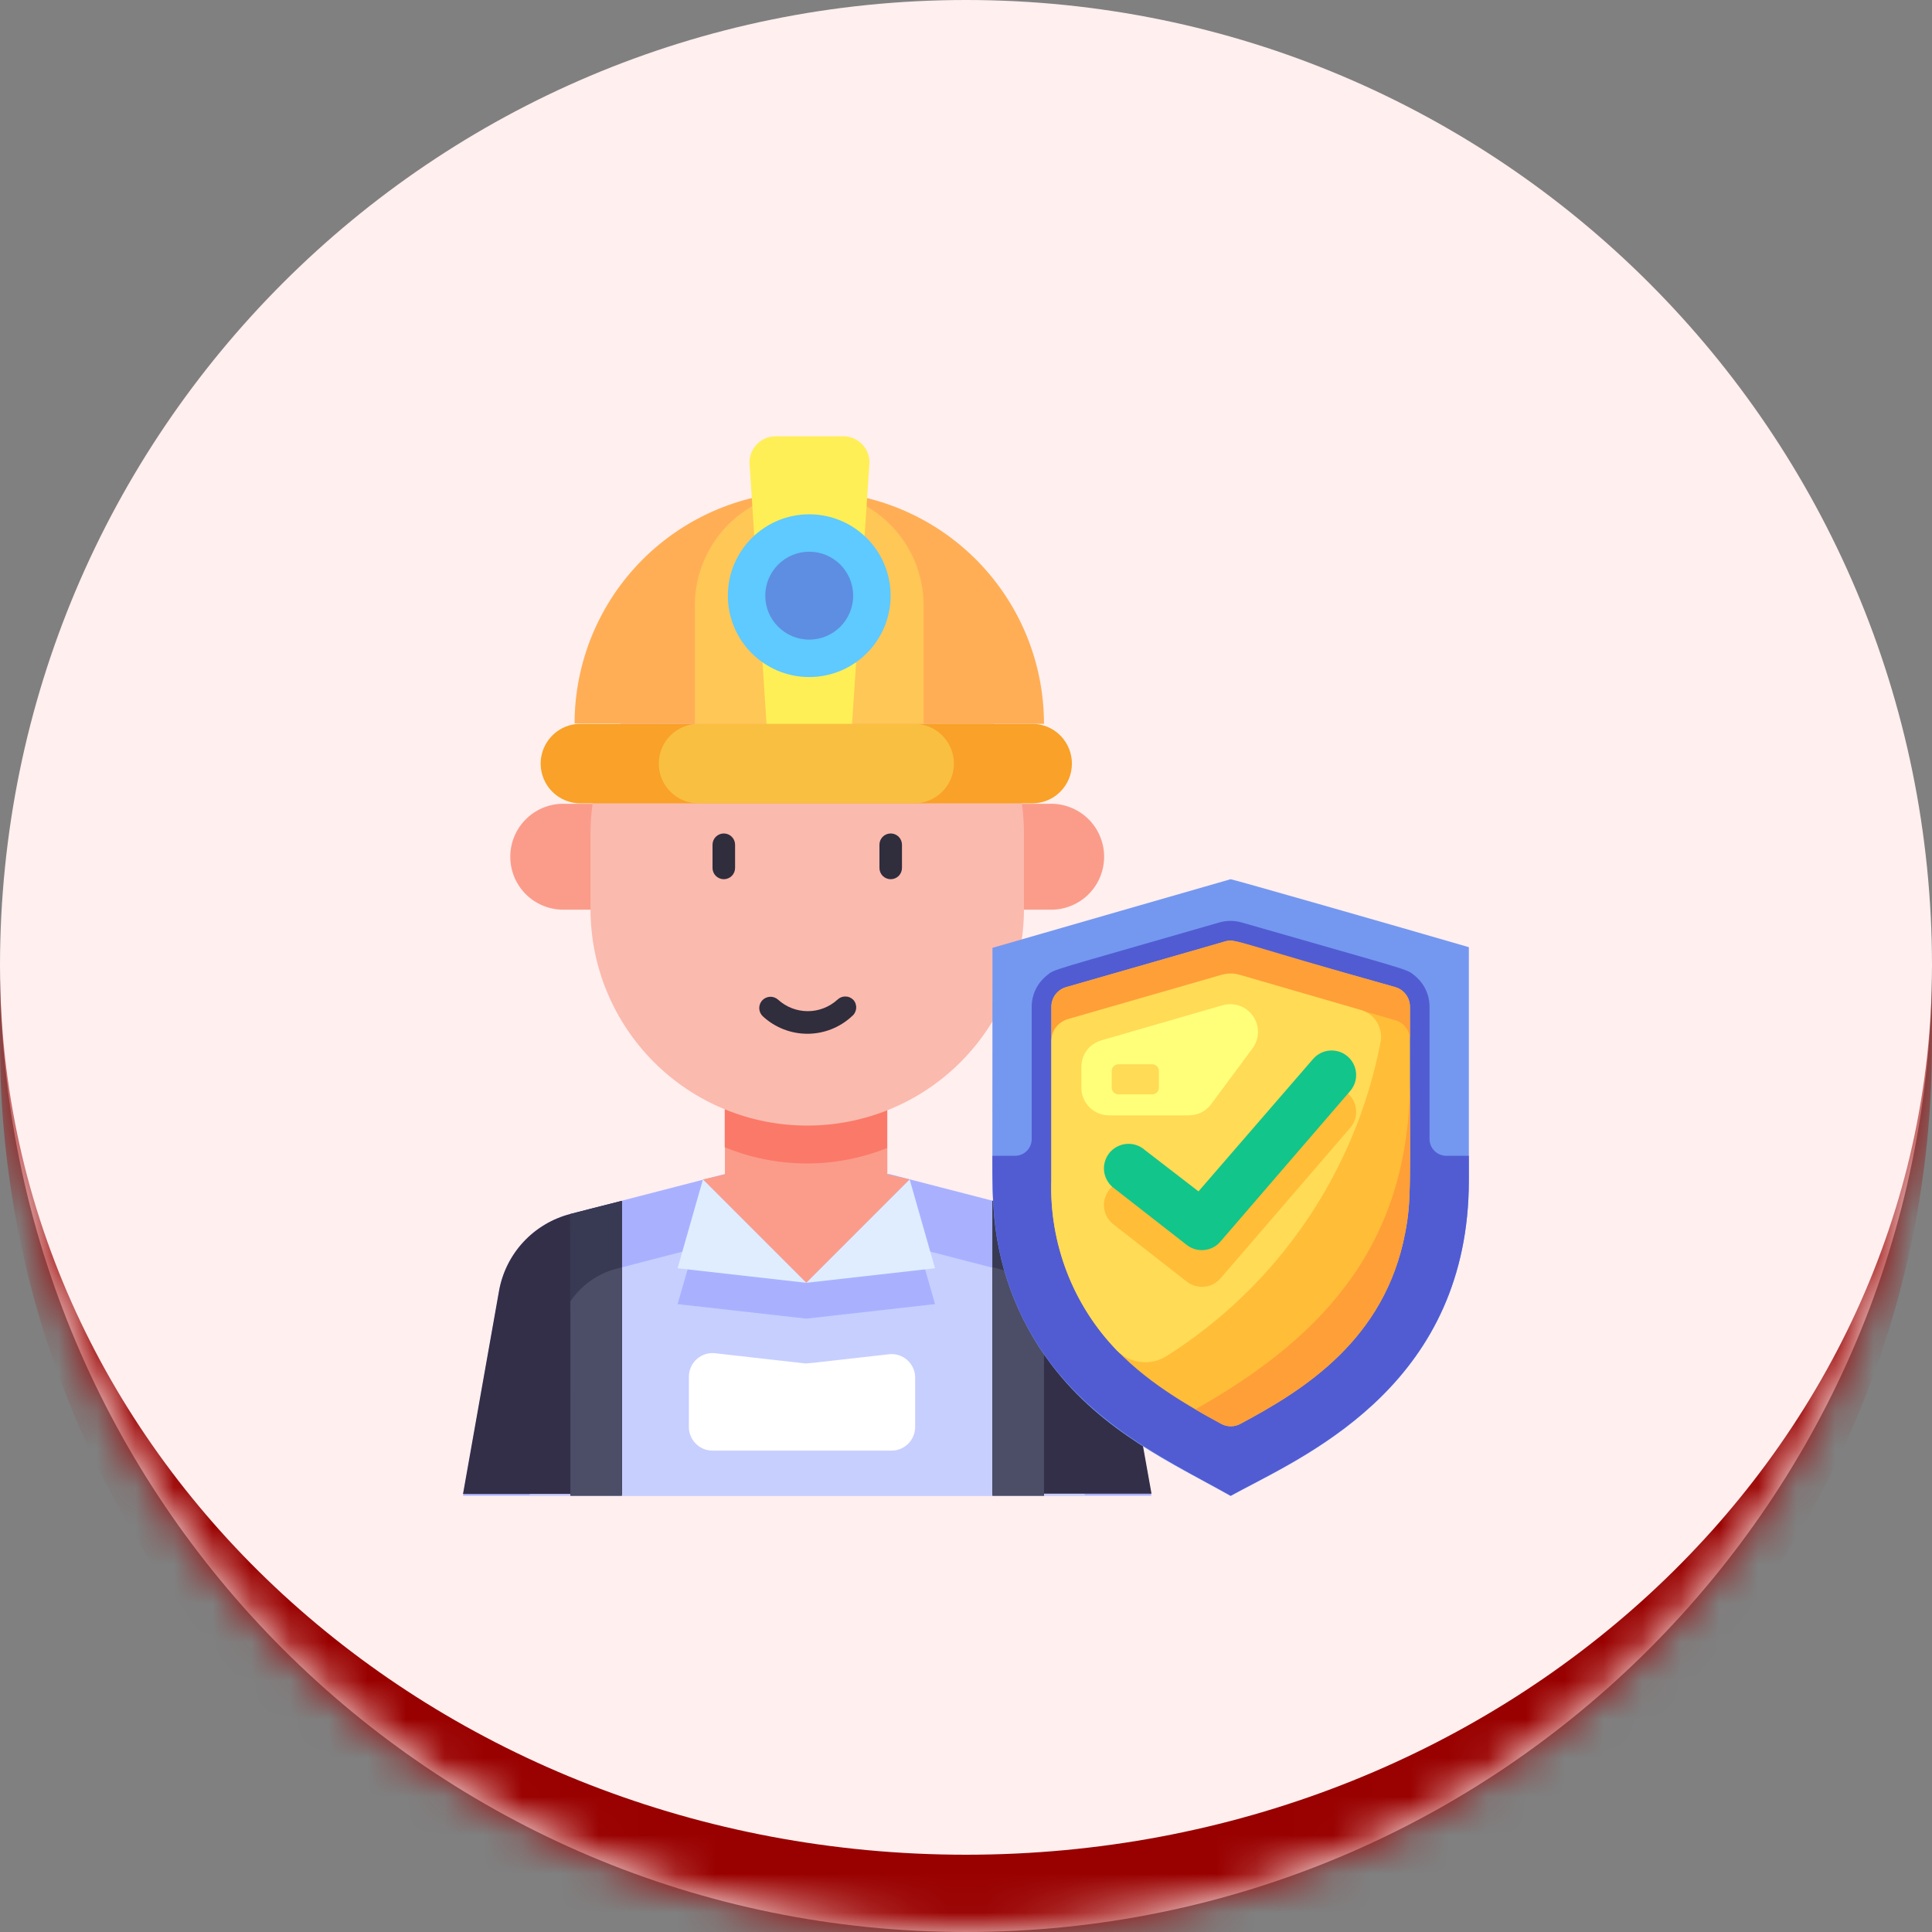 <svg width="50" height="50" viewBox="0 0 50 50" fill="none" xmlns="http://www.w3.org/2000/svg">
<rect x="0" y="0" width="50" height="50" fill="#808080" stroke="none"/>
<mask id="path-1-inside-1_543_1508" fill="white">
<path d="M0 25C0 11.193 11.193 0 25 0C38.807 0 50 11.193 50 25C50 38.807 38.807 50 25 50C11.193 50 0 38.807 0 25Z"/>
</mask>
<path d="M0 25C0 11.193 11.193 0 25 0C38.807 0 50 11.193 50 25C50 38.807 38.807 50 25 50C11.193 50 0 38.807 0 25Z" fill="#FFEFEF"/>
<path d="M0 0H50H0ZM50 27C50 40.807 38.807 52 25 52C11.193 52 0 40.807 0 27V25C0 37.703 11.193 48 25 48C38.807 48 50 37.703 50 25V27ZM0 50V0V50ZM50 0V50V0Z" fill="#990100" mask="url(#path-1-inside-1_543_1508)"/>
<g clip-path="url(#clip0_543_1508)">
<path d="M29.798 38.708H11.983L12.914 33.438C12.994 32.958 13.212 32.512 13.541 32.153C13.87 31.795 14.295 31.539 14.766 31.417L18.762 30.384H23.011L27.013 31.417C27.483 31.539 27.907 31.793 28.236 32.15C28.565 32.507 28.784 32.951 28.868 33.429L29.798 38.708Z" fill="#A9B1FF"/>
<path d="M28.077 38.708H13.704L14.453 34.456C14.522 34.069 14.7 33.711 14.967 33.423C15.234 33.136 15.578 32.931 15.958 32.834L17.95 32.318L17.536 33.75L20.867 34.126L24.198 33.75L23.79 32.318L25.831 32.846C26.209 32.943 26.552 33.146 26.818 33.431C27.084 33.716 27.263 34.072 27.333 34.456L28.077 38.708Z" fill="#C7CFFF"/>
<path d="M23.005 35.048C20.756 35.302 20.896 35.293 20.8 35.281L18.51 35.022C18.424 35.012 18.337 35.02 18.255 35.046C18.173 35.072 18.097 35.116 18.032 35.173C17.968 35.231 17.916 35.301 17.881 35.38C17.846 35.459 17.828 35.545 17.828 35.631V36.929C17.828 37.092 17.892 37.248 18.007 37.362C18.122 37.477 18.278 37.542 18.44 37.542H23.072C23.235 37.542 23.39 37.477 23.505 37.362C23.62 37.248 23.684 37.092 23.684 36.929V35.655C23.685 35.569 23.667 35.483 23.631 35.405C23.596 35.326 23.545 35.256 23.481 35.199C23.417 35.142 23.341 35.098 23.259 35.072C23.177 35.046 23.09 35.038 23.005 35.048Z" fill="white"/>
<path d="M16.096 31.078V38.662H11.983L12.914 33.412C12.998 32.937 13.217 32.496 13.545 32.142C13.873 31.789 14.296 31.537 14.763 31.417C14.792 31.417 14.739 31.417 16.096 31.078Z" fill="#332F49"/>
<path d="M29.801 38.656H25.685V31.073L27.012 31.417C27.48 31.537 27.903 31.788 28.231 32.142C28.558 32.496 28.778 32.937 28.862 33.412L29.801 38.656Z" fill="#332F49"/>
<path d="M23.542 30.524L20.867 33.199L18.192 30.524L18.761 30.393V26.274H22.964V30.393L23.542 30.524Z" fill="#FB9C8B"/>
<path d="M22.959 26.274V29.71C21.608 30.251 20.101 30.243 18.756 29.69V26.274H22.959Z" fill="#FB7968"/>
<path d="M18.192 30.524L17.536 32.822L20.867 33.199L18.192 30.524Z" fill="#E0EDFF"/>
<path d="M23.542 30.524L24.198 32.822L20.867 33.199L23.542 30.524Z" fill="#E0EDFF"/>
<path d="M27.141 23.542H14.64C14.455 23.55 14.27 23.521 14.096 23.456C13.923 23.391 13.764 23.292 13.63 23.164C13.496 23.036 13.389 22.882 13.316 22.712C13.243 22.541 13.206 22.358 13.206 22.172C13.206 21.987 13.243 21.804 13.316 21.633C13.389 21.463 13.496 21.309 13.63 21.181C13.764 21.053 13.923 20.953 14.096 20.889C14.27 20.823 14.455 20.794 14.64 20.803H27.141C27.326 20.794 27.511 20.823 27.684 20.889C27.858 20.953 28.017 21.053 28.151 21.181C28.285 21.309 28.392 21.463 28.464 21.633C28.537 21.804 28.575 21.987 28.575 22.172C28.575 22.358 28.537 22.541 28.464 22.712C28.392 22.882 28.285 23.036 28.151 23.164C28.017 23.292 27.858 23.391 27.684 23.456C27.511 23.521 27.326 23.55 27.141 23.542Z" fill="#FB9C8B"/>
<path d="M20.891 29.13C20.154 29.13 19.425 28.986 18.745 28.704C18.064 28.423 17.446 28.01 16.925 27.489C16.404 26.968 15.991 26.35 15.709 25.67C15.427 24.99 15.282 24.261 15.282 23.524V21.582C15.282 20.094 15.873 18.668 16.925 17.616C17.977 16.564 19.403 15.973 20.891 15.973C22.378 15.973 23.805 16.564 24.857 17.616C25.909 18.668 26.5 20.094 26.5 21.582V23.524C26.5 24.261 26.355 24.99 26.073 25.67C25.791 26.35 25.378 26.968 24.857 27.489C24.336 28.01 23.718 28.423 23.037 28.704C22.357 28.986 21.627 29.13 20.891 29.13Z" fill="#FBBAAE"/>
<path d="M26.712 20.791H15.022C14.749 20.791 14.487 20.683 14.294 20.49C14.101 20.297 13.992 20.035 13.992 19.762C13.992 19.489 14.101 19.227 14.294 19.034C14.487 18.84 14.749 18.732 15.022 18.732H26.712C26.985 18.732 27.247 18.84 27.44 19.034C27.633 19.227 27.741 19.489 27.741 19.762C27.741 20.035 27.633 20.297 27.44 20.49C27.247 20.683 26.985 20.791 26.712 20.791Z" fill="#F9A128"/>
<path d="M23.658 20.791H18.078C17.805 20.791 17.543 20.683 17.35 20.49C17.157 20.297 17.049 20.035 17.049 19.762C17.049 19.489 17.157 19.227 17.35 19.034C17.543 18.84 17.805 18.732 18.078 18.732H23.658C23.931 18.732 24.193 18.84 24.386 19.034C24.579 19.227 24.688 19.489 24.688 19.762C24.688 20.035 24.579 20.297 24.386 20.49C24.193 20.683 23.931 20.791 23.658 20.791Z" fill="#F9BF41"/>
<path d="M27.018 18.732C14.503 18.732 14.87 18.703 14.87 18.732C14.87 17.137 15.503 15.608 16.631 14.48C17.758 13.353 19.287 12.719 20.881 12.718C21.681 12.702 22.477 12.845 23.221 13.14C23.964 13.435 24.642 13.875 25.213 14.435C25.785 14.996 26.239 15.664 26.549 16.402C26.859 17.14 27.018 17.932 27.018 18.732Z" fill="#FFAE56"/>
<path d="M23.903 18.732H17.983V15.667C17.983 14.882 18.294 14.129 18.85 13.573C19.405 13.018 20.158 12.706 20.943 12.706C21.728 12.706 22.481 13.018 23.036 13.573C23.591 14.129 23.903 14.882 23.903 15.667V18.732Z" fill="#FFC756"/>
<path d="M27.018 38.708H25.685V31.078L27.012 31.417C27.042 31.417 27.018 31.417 27.018 38.708Z" fill="#383953"/>
<path d="M16.095 31.078V38.708H14.762C14.762 31.323 14.736 31.417 14.762 31.417L16.095 31.078Z" fill="#383953"/>
<path d="M27.018 33.686V38.708H25.685V32.796L25.828 32.834C26.317 32.96 26.742 33.264 27.018 33.686Z" fill="#4C4D67"/>
<path d="M16.093 32.796V38.708H14.762V33.68C15.043 33.26 15.469 32.959 15.958 32.834L16.093 32.796Z" fill="#4C4D67"/>
<path d="M22.051 18.732H19.837L19.4 12.024C19.392 11.931 19.403 11.836 19.433 11.748C19.464 11.659 19.512 11.578 19.576 11.509C19.639 11.44 19.716 11.385 19.802 11.348C19.887 11.31 19.98 11.291 20.074 11.292H21.824C21.916 11.291 22.009 11.31 22.094 11.346C22.179 11.383 22.256 11.437 22.319 11.504C22.383 11.572 22.432 11.652 22.463 11.739C22.494 11.827 22.507 11.919 22.5 12.012L22.051 18.732Z" fill="#FFEF56"/>
<path d="M20.943 17.522C22.106 17.522 23.049 16.579 23.049 15.416C23.049 14.253 22.106 13.31 20.943 13.31C19.78 13.31 18.837 14.253 18.837 15.416C18.837 16.579 19.78 17.522 20.943 17.522Z" fill="#5ECAFF"/>
<path d="M20.943 16.553C21.571 16.553 22.08 16.044 22.08 15.416C22.08 14.788 21.571 14.278 20.943 14.278C20.315 14.278 19.805 14.788 19.805 15.416C19.805 16.044 20.315 16.553 20.943 16.553Z" fill="#5E8EE1"/>
<path d="M38.014 24.513V30.542C38.014 35.733 33.977 37.585 32.102 38.58L31.848 38.717C30.343 37.868 28.543 37.072 27.213 35.322C26.316 34.142 25.793 32.719 25.711 31.239C25.67 30.737 25.685 30.825 25.685 24.53C26.604 24.262 31.597 22.827 31.848 22.754C31.877 22.748 36.182 23.979 38.014 24.513Z" fill="#7498F0"/>
<path d="M37.431 29.912C37.316 29.912 37.205 29.866 37.123 29.784C37.042 29.703 36.996 29.592 36.996 29.477V26.053C36.996 25.899 36.961 25.746 36.895 25.607C36.828 25.468 36.731 25.345 36.611 25.248C36.381 25.061 36.562 25.149 32.137 23.874C31.947 23.819 31.744 23.819 31.554 23.874C27.042 25.178 27.313 25.067 27.088 25.248C26.968 25.345 26.87 25.467 26.803 25.607C26.736 25.746 26.701 25.898 26.7 26.053V29.477C26.701 29.534 26.69 29.591 26.668 29.644C26.646 29.697 26.614 29.745 26.574 29.785C26.534 29.826 26.485 29.858 26.433 29.879C26.38 29.901 26.323 29.912 26.266 29.912H25.683C25.683 31.122 25.683 32.245 26.266 33.666C27.47 36.582 30.116 37.731 31.851 38.708L32.105 38.571C33.977 37.577 38.014 35.725 38.014 30.542V29.912H37.431Z" fill="#515CD2"/>
<path d="M36.11 25.548C36.219 25.58 36.315 25.646 36.383 25.737C36.452 25.828 36.489 25.939 36.489 26.053C36.489 30.889 36.527 31.064 36.366 31.907C35.838 34.678 33.741 35.975 32.099 36.85C32.023 36.891 31.939 36.913 31.853 36.913C31.767 36.913 31.682 36.891 31.606 36.85C30.48 36.238 29.419 35.59 28.596 34.602C27.656 33.462 27.163 32.019 27.208 30.542V26.05C27.209 25.937 27.246 25.826 27.314 25.736C27.383 25.646 27.478 25.58 27.587 25.548L31.708 24.364C31.901 24.309 31.921 24.341 32.962 24.656L36.11 25.548Z" fill="#FFBD38"/>
<path d="M36.489 26.053V26.905C36.489 26.791 36.452 26.681 36.384 26.591C36.316 26.5 36.221 26.434 36.112 26.403L32 25.219C31.799 25.16 32.085 25.111 27.593 26.403C27.484 26.434 27.388 26.5 27.319 26.59C27.251 26.681 27.214 26.791 27.214 26.905V26.053C27.214 25.939 27.251 25.828 27.319 25.737C27.387 25.646 27.483 25.58 27.593 25.548C32.233 24.215 31.18 24.516 31.711 24.361C32.003 24.285 32.125 24.431 36.118 25.548C36.226 25.581 36.32 25.648 36.387 25.739C36.454 25.83 36.489 25.94 36.489 26.053Z" fill="#FF9F38"/>
<path d="M36.489 27.934C36.489 30.524 36.53 31.058 36.366 31.907C35.838 34.672 33.741 35.97 32.108 36.845C32.03 36.888 31.942 36.91 31.853 36.91C31.764 36.91 31.676 36.888 31.598 36.845C31.367 36.719 31.125 36.588 30.935 36.474C34.427 34.511 36.489 32.038 36.489 27.934Z" fill="#FF9F38"/>
<path d="M35.731 26.963C35.412 28.626 34.756 30.205 33.803 31.604C32.85 33.004 31.62 34.192 30.189 35.097C29.989 35.223 29.751 35.277 29.516 35.249C29.281 35.22 29.062 35.113 28.897 34.943C28.336 34.359 27.897 33.669 27.607 32.913C27.317 32.157 27.181 31.351 27.208 30.542V26.954C27.208 26.823 27.25 26.694 27.329 26.589C27.408 26.484 27.519 26.407 27.646 26.371L31.615 25.227C31.768 25.184 31.93 25.184 32.082 25.227L35.209 26.135C35.384 26.182 35.535 26.294 35.631 26.447C35.728 26.6 35.764 26.785 35.731 26.963Z" fill="#FFDB56"/>
<path d="M31.632 26.018L28.5 26.925C28.351 26.968 28.221 27.057 28.128 27.18C28.036 27.303 27.986 27.453 27.986 27.608V28.153C27.986 28.342 28.061 28.523 28.195 28.656C28.328 28.79 28.509 28.865 28.698 28.865H30.777C30.889 28.864 30.998 28.837 31.097 28.787C31.196 28.736 31.281 28.663 31.346 28.573L32.428 27.115C32.513 26.992 32.558 26.846 32.557 26.698C32.555 26.549 32.507 26.404 32.42 26.283C32.332 26.163 32.209 26.072 32.068 26.025C31.927 25.977 31.775 25.975 31.632 26.018Z" fill="#FFFF79"/>
<path d="M30.713 33.167L28.844 31.708C28.773 31.659 28.712 31.596 28.667 31.522C28.621 31.449 28.59 31.367 28.577 31.281C28.564 31.196 28.569 31.108 28.591 31.025C28.613 30.941 28.652 30.863 28.705 30.794C28.758 30.726 28.825 30.669 28.901 30.628C28.977 30.586 29.061 30.561 29.147 30.553C29.233 30.545 29.32 30.554 29.402 30.581C29.485 30.608 29.561 30.651 29.625 30.708L31.017 31.793L33.983 28.36C34.037 28.297 34.104 28.245 34.178 28.208C34.252 28.171 34.333 28.148 34.416 28.142C34.499 28.136 34.583 28.146 34.662 28.172C34.741 28.199 34.814 28.24 34.877 28.294C34.94 28.349 34.992 28.415 35.029 28.489C35.066 28.564 35.089 28.645 35.095 28.728C35.101 28.811 35.091 28.894 35.065 28.973C35.038 29.052 34.997 29.125 34.943 29.188L31.585 33.085C31.478 33.208 31.328 33.285 31.166 33.3C31.003 33.315 30.842 33.267 30.713 33.167Z" fill="#FFBD38"/>
<path d="M30.713 32.219L28.844 30.761C28.773 30.711 28.712 30.648 28.667 30.574C28.621 30.501 28.59 30.419 28.577 30.333C28.564 30.248 28.569 30.16 28.591 30.077C28.613 29.993 28.652 29.915 28.705 29.846C28.758 29.778 28.825 29.722 28.901 29.68C28.977 29.639 29.061 29.613 29.147 29.605C29.233 29.597 29.32 29.606 29.402 29.633C29.485 29.66 29.561 29.703 29.625 29.76L31.017 30.833L33.983 27.406C34.037 27.343 34.104 27.292 34.178 27.254C34.252 27.217 34.333 27.194 34.416 27.188C34.499 27.182 34.583 27.193 34.662 27.219C34.741 27.245 34.814 27.286 34.877 27.341C34.94 27.395 34.992 27.461 35.029 27.536C35.066 27.61 35.089 27.691 35.095 27.774C35.101 27.857 35.091 27.941 35.065 28.02C35.038 28.099 34.997 28.172 34.943 28.235L31.585 32.131C31.48 32.256 31.33 32.334 31.167 32.35C31.005 32.367 30.842 32.32 30.713 32.219Z" fill="#12C58B"/>
<path d="M29.818 27.543H28.946C28.85 27.543 28.771 27.622 28.771 27.718V28.147C28.771 28.244 28.85 28.322 28.946 28.322H29.818C29.915 28.322 29.993 28.244 29.993 28.147V27.718C29.993 27.622 29.915 27.543 29.818 27.543Z" fill="#FFDB56"/>
<path d="M18.732 21.57C18.655 21.57 18.581 21.601 18.526 21.655C18.471 21.71 18.44 21.784 18.44 21.862V22.462C18.44 22.54 18.471 22.614 18.526 22.669C18.581 22.723 18.655 22.754 18.732 22.754C18.809 22.754 18.884 22.723 18.938 22.669C18.993 22.614 19.024 22.54 19.024 22.462V21.862C19.024 21.784 18.993 21.71 18.938 21.655C18.884 21.601 18.809 21.57 18.732 21.57Z" fill="#302D3D"/>
<path d="M23.051 22.754C23.129 22.754 23.203 22.723 23.258 22.669C23.312 22.614 23.343 22.54 23.343 22.462V21.862C23.343 21.784 23.312 21.71 23.258 21.655C23.203 21.601 23.129 21.57 23.051 21.57C22.974 21.57 22.9 21.601 22.845 21.655C22.79 21.71 22.76 21.784 22.76 21.862V22.462C22.76 22.54 22.79 22.614 22.845 22.669C22.9 22.723 22.974 22.754 23.051 22.754Z" fill="#302D3D"/>
<path d="M22.057 26.292C22.087 26.267 22.111 26.236 22.128 26.201C22.145 26.166 22.156 26.128 22.158 26.089C22.161 26.05 22.155 26.011 22.142 25.974C22.13 25.938 22.11 25.904 22.083 25.875C22.056 25.848 22.024 25.826 21.988 25.811C21.953 25.796 21.915 25.789 21.876 25.789C21.838 25.789 21.8 25.796 21.764 25.811C21.729 25.826 21.696 25.848 21.669 25.875C21.46 26.064 21.187 26.169 20.905 26.169C20.623 26.169 20.35 26.064 20.141 25.875C20.084 25.822 20.009 25.794 19.932 25.796C19.854 25.799 19.781 25.832 19.728 25.888C19.675 25.945 19.647 26.02 19.649 26.097C19.652 26.175 19.685 26.248 19.741 26.301C20.056 26.593 20.471 26.755 20.901 26.754C21.331 26.752 21.744 26.587 22.057 26.292Z" fill="#302D3D"/>
</g>
<defs>
<clipPath id="clip0_543_1508">
<rect width="28" height="28" fill="white" transform="translate(11 11)"/>
</clipPath>
</defs>
</svg>

